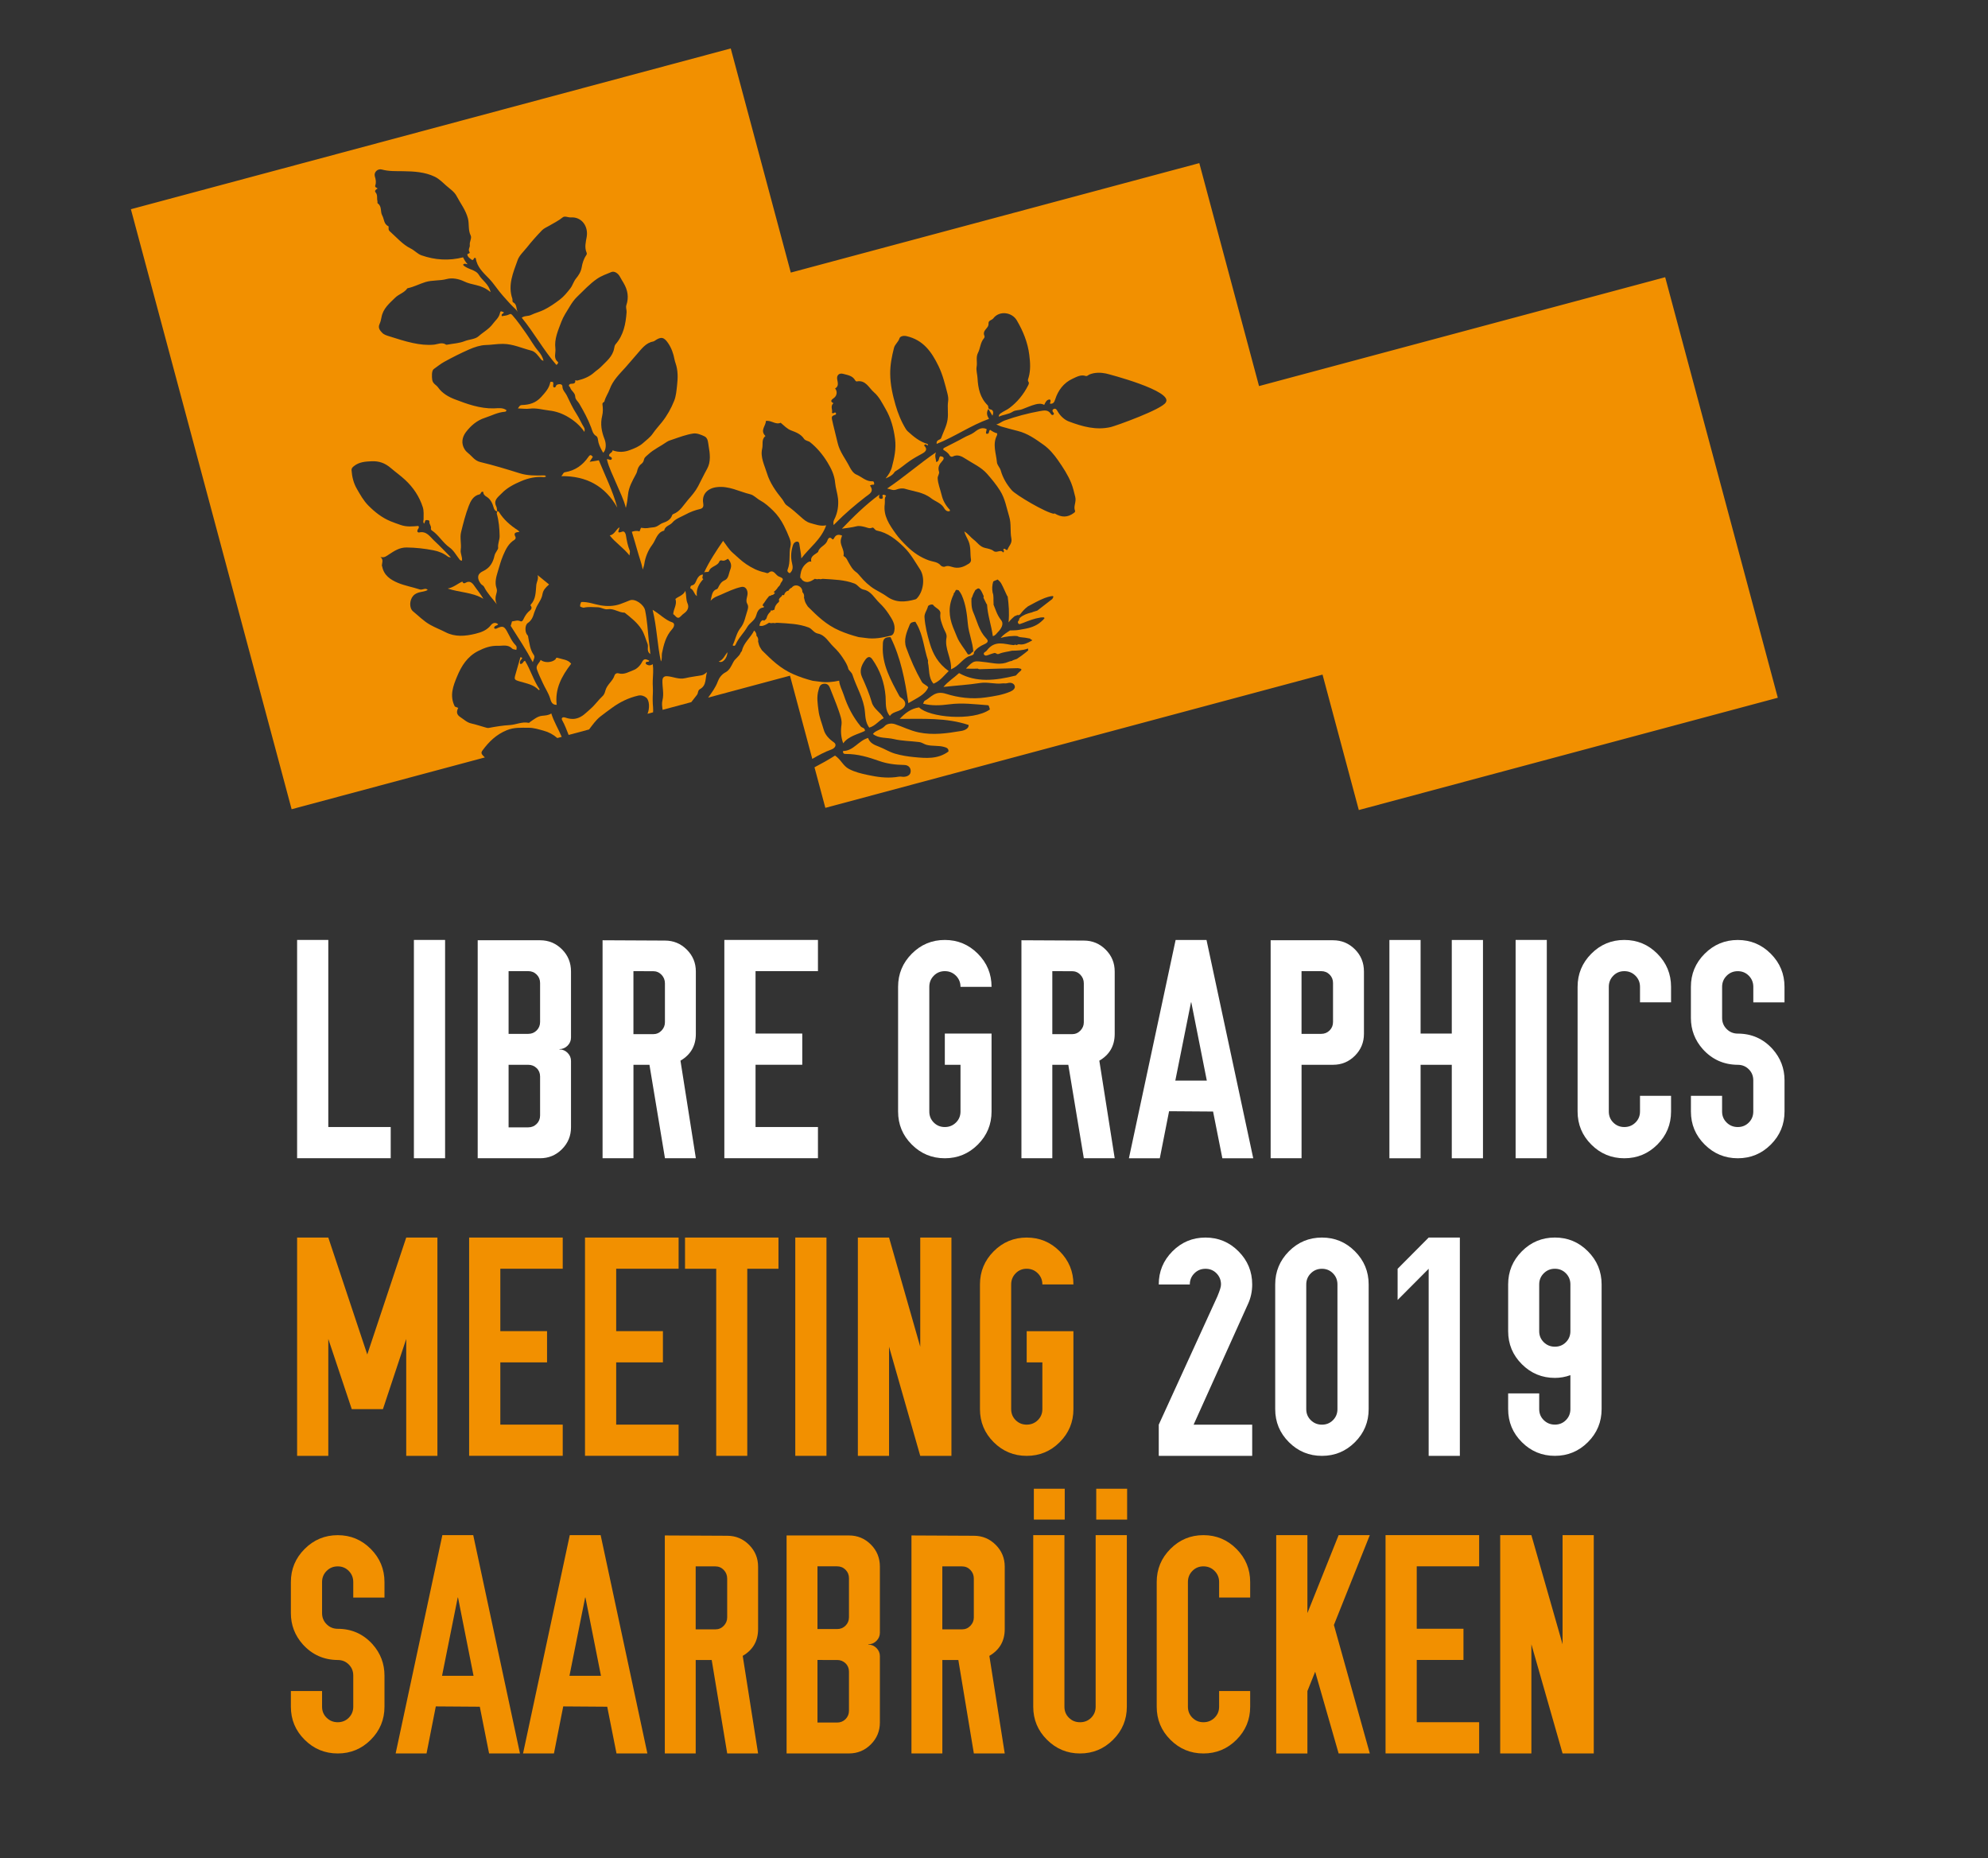 <?xml version="1.0" encoding="UTF-8" standalone="no"?>
<svg xmlns:dc="http://purl.org/dc/elements/1.1/" xmlns:cc="http://creativecommons.org/ns#" xmlns:rdf="http://www.w3.org/1999/02/22-rdf-syntax-ns#" xmlns:svg="http://www.w3.org/2000/svg" xmlns="http://www.w3.org/2000/svg" xmlns:sodipodi="http://sodipodi.sourceforge.net/DTD/sodipodi-0.dtd" xmlns:inkscape="http://www.inkscape.org/namespaces/inkscape" version="1.1" x="0px" y="0px" viewBox="0 0 841.89 786.77" style="enable-background:new 0 0 841.89 786.77;" xml:space="preserve" id="svg4171" sodipodi:docname="LGM_ow.svg" inkscape:version="0.92.4 (5da689c313, 2019-01-14)"><rect x="0" y="0" width="841.89" height="786.77" fill="#333333" stroke="none"/><defs id="defs4175"/><sodipodi:namedview pagecolor="#ffffff" bordercolor="#666666" borderopacity="1" objecttolerance="10" gridtolerance="10" guidetolerance="10" inkscape:pageopacity="0" inkscape:pageshadow="2" inkscape:window-width="4480" inkscape:window-height="2410" id="namedview4173" showgrid="false" inkscape:lockguides="true" inkscape:zoom="1.4142136" inkscape:cx="364.73486" inkscape:cy="456.72666" inkscape:window-x="-12" inkscape:window-y="-12" inkscape:window-maximized="1" inkscape:current-layer="layer4"/>
<style type="text/css" id="style3962">
	.st0{display:none;}
	.st1{display:inline;fill:#858685;}
	.st2{fill:none;}
	.st3{fill:#F29000;}
	.st4{fill:#F8B131;}
	.st5{fill:#FFFFFF;}
</style>
<g inkscape:groupmode="layer" id="layer4" inkscape:label="Layer 1" style="display:inline"/><g inkscape:groupmode="layer" id="layer5" inkscape:label="Layer 2" style="display:inline"/><g id="Ebene_3" class="st0">
	<rect x="-20.38" y="-26.28" class="st1" width="886.9" height="835.86" id="rect3964"/>
</g>
<g id="blühte_x5F_0w">
	<g id="g4095">
		<path class="st2" d="M277.09,310.42c-0.52-2.12-0.18-4.26-0.47-6.34c-0.12-0.83-0.09-1.65-0.06-2.47l-2.36,0.63    c-0.23,0.52-0.51,0.97-0.85,1.3c-0.1,0.09-0.43-0.33-0.33,0.25c0.37,2.18-0.59,3.79-2.54,4.58c0.89,2.49-1.25,4.16-2.23,5.64    c-2.11,3.16-5.37,5.51-7.87,8.47c-0.14,0.16-0.48,0.24-0.71,0.21c-0.89-0.11-1.55,0.39-2.08,0.93c-2.52,2.56-5.6,1.45-8.35,1.01    c-2.35-0.38-2.56-0.41-2.58,2.18c-0.01,1.52,0.96,2.52,1.36,3.78c0.89,2.86,1.29,6.4,5.13,7.22c0.89-1.05,0.61-2.52,1.84-3.64    c1.58-1.44,2.83-3.27,4.54-4.69c2.09-1.74,4.45-3.09,6.71-4.46c1.6-0.96,3.26-2.03,5.05-2.76c0.72-0.29,1.65-0.25,1.96-1.2    c0.48-1.48,0.73-3.03,2.02-4.16c1.51-1.32,0.98-3.8,2.85-5.1C277.56,311.42,277.26,311.09,277.09,310.42z" id="path3967"/>
		<path class="st2" d="M238.88,314.65c-0.28-0.92-0.63-1.8-1-2.67l-1.87,0.5c0.09,0.08,0.2,0.15,0.29,0.23    C237.08,313.43,237.95,313.89,238.88,314.65z" id="path3969"/>
		<path class="st2" d="M280.7,303.24c-0.1,0.81-0.92,2.34,0.5,3.27c1.04-0.79,1.32-2.01,1.17-3.04c-0.16-1.19,0.42-1.63,1.21-1.55    c0.87,0.09,1.24,0.88,0.96,1.82c-0.26,0.88-0.51,1.76-0.85,2.95c2.15-1.07,3.26-2.71,4.61-4.17c1.56-1.69,3.02-3.44,4.44-5.23    l-12.15,3.26C280.72,301.42,280.81,302.32,280.7,303.24z" id="path3971"/>
		<path class="st2" d="M242.73,315.44c1.15,2.09,2.43,4.17,2.69,7.11c0.33-0.88,0.75-1.42,0.63-1.75    c-1.65-4.27,0.23-8.05,2.63-10.96c0.26-0.31,0.52-0.64,0.77-0.97l-8.65,2.32C241.38,312.64,241.98,314.07,242.73,315.44z" id="path3973"/>
		<g id="g3979">
			<g id="g3977">
				<path class="st3" d="M297.85,245.17c-0.81-0.36-0.09-1.29-0.21-1.93c-1.42,0.17-2.09,1.18-2.54,2.11      c-0.53,1.09-0.72,2.23-2.19,2.53c-0.48,0.1-0.78,1.12-0.39,1.31c1.36,0.65,1.31,2.3,2.6,3.2      C294.77,249.41,295.96,247.24,297.85,245.17z" id="path3975"/>
			</g>
		</g>
		<g id="g3985">
			<g id="g3983">
				<path class="st3" d="M402.21,215.8c-1.76-1.81-2.9-3.86-3.49-6.4c-0.54-2.31-1.53-4.54-1.63-6.94c-0.04-0.9,0.82-1.95,0.58-2.71      c-0.63-1.96,0.14-3.23,1.38-4.58c1.01-1.11,0.69-1.91-0.9-1.99c-0.71,0.66-0.23,2.05-1.66,2.46c-0.13-1.34-0.78-2.49-0.12-4.13      c-7.21,4.95-13.44,10.45-20.69,15.33c1.58,0.32,2.57,0.98,3.98,0.42c1.09-0.43,2.53-0.63,3.62-0.3      c3.73,1.12,7.78,1.45,10.98,3.96c1.87,1.47,4.39,2.04,5.66,4.38c0.29,0.52,1.16,1.53,2.33,1.07      C402.23,216.18,402.3,215.9,402.21,215.8z" id="path3981"/>
			</g>
		</g>
		<g id="g3991">
			<g id="g3989">
				<path class="st3" d="M304.38,280.06c1.52,0.96,3.58-1.27,3.7-3.94C306.9,277.49,306.33,279.35,304.38,280.06z" id="path3987"/>
			</g>
		</g>
		<g id="g3997">
			<g id="g3995">
				<path class="st3" d="M200.83,247.99c-0.96-1.41-2.03-2.18-3.62-1.27c-0.95,0.55-1.17,0-1.43-0.49c-2.07,0.93-3.8,2.54-6.19,2.95      c4.99,1.71,10.44,1.52,15.13,4.36C203.53,251.48,202.07,249.81,200.83,247.99z" id="path3993"/>
			</g>
		</g>
		<g id="g4003">
			<g id="g4001">
				<path class="st3" d="M220.01,225.18c-0.37-0.36-0.53-0.57-0.74-0.7c-3.18-2.05-5.99-4.49-8-7.76c-0.16-0.27-0.42-0.24-0.68-0.19      c-0.08,0.32-0.28,0.67-0.2,0.94c0.87,3.12,1.15,6.3,1.2,9.52c0.02,1.67-0.85,3.19-0.63,4.99c0.08,0.63-1.27,2-1.53,3.23      c-0.64,2.97-1.95,5.27-4.92,6.63c-2.49,1.14-2.55,3.13-0.89,5.33c0.42,0.55,1.05,0.66,1.37,1.28c1.38,2.76,3.54,4.95,5.43,7.41      c-0.8-1.55-0.66-3.05-0.19-4.62c0.2-0.69,0.34-1.37,0.03-2.26c-0.81-2.29-0.12-4.77,0.53-6.91c0.7-2.28,1.31-4.64,2.27-6.9      c1.15-2.7,2.31-5.07,4.84-6.64c0.43-0.26,0.6-0.87,0.38-1.26C217.26,225.48,218.6,225.36,220.01,225.18z" id="path3999"/>
			</g>
		</g>
		<g id="g4009">
			<g id="g4007">
				<path class="st4" d="M210.54,216.49c0,0.02,0.01,0.03,0.01,0.05c0.01,0,0.03,0,0.04-0.01c0-0.01,0.01-0.02,0.01-0.02      C210.58,216.5,210.57,216.49,210.54,216.49z" id="path4005"/>
			</g>
		</g>
		<g id="g4015">
			<g id="g4013">
				<path class="st3" d="M291.17,255.49c-0.71-1.61-0.46-3.3-0.92-5.33c-1.01,2.02-2.94,2.33-4.22,3.42      c0.82,2.35-0.85,4.25-0.93,6.45c0.99,0.51,1.67,2.57,3.22,0.88c0.45-0.49,0.91-0.9,1.44-1.28      C291.23,258.58,291.88,257.09,291.17,255.49z" id="path4011"/>
			</g>
		</g>
		<g id="g4021">
			<g id="g4019">
				<path class="st3" d="M276.56,299.5c-0.18-1.97-0.2-3.97-0.08-5.95c0.1-1.8-0.12-3.61-0.05-5.35c0.09-2.29,0.35-4.57,0.02-6.99      c-1.2,0.76-2.2,0.55-2.99-0.2c-0.07-1.47,1.21-0.25,1.5-1.28c-1.21-0.56-2.18-1.25-3.11,0.65c-0.7,1.43-2.23,2.84-3.38,3.26      c-2,0.73-4.08,2.14-6.48,1.46c-0.84-0.24-1.53,0.18-1.77,0.93c-0.74,2.36-3.05,3.71-3.78,6.15c-0.23,0.77-0.44,1.81-1.28,2.57      c-1.78,1.64-3.17,3.71-5,5.29c-1.9,1.64-3.61,3.66-6.29,4.21c-1.57,0.33-3.03,0.06-4.49-0.44c-1.08-0.37-1.83,0.19-1.31,1.11      c1.12,2,1.9,4.13,2.74,6.25l8.65-2.32c1.44-1.87,2.8-3.89,4.77-5.47c1.57-1.26,3.31-2.47,4.91-3.66      c3.31-2.44,7.06-4.28,11.15-5.21c1.24-0.28,2.53,0.14,3.4,0.88c1.41,1.21,1.47,4.65,0.52,6.83l2.36-0.63      C276.6,300.91,276.63,300.21,276.56,299.5z" id="path4017"/>
			</g>
		</g>
		<g id="g4027">
			<g id="g4025">
				<path class="st3" d="M297.22,285.89c-2.36,0.45-4.76,0.69-7.09,1.25c-2.68,0.64-5.08-0.68-7.65-0.84      c-1.48-0.09-1.91,0.86-1.95,1.68c-0.12,2.82,0.74,5.67,0.02,8.47c-0.35,1.38-0.13,2.73,0.05,4.09l12.15-3.26      c0.81-1.02,1.61-2.05,2.41-3.09c0.58-0.75,0.29-1.89,1.26-2.42c2.95-1.61,2.13-4.72,3-7.19      C298.66,285.1,298.04,285.73,297.22,285.89z" id="path4023"/>
			</g>
		</g>
		<g id="g4033">
			<g id="g4031">
				<path class="st3" d="M241.88,281.03c-1.21-1.74-3.68-1.86-5.87-2.53c-0.58-0.18-0.55,0.43-0.81,0.68      c-1.49,1.4-4.64,1.56-6.24,0.23c-0.55,1.36-2.16,2.32-1.59,3.99c0.68,1.96,1.62,3.82,2.47,5.72c0.97,2.16,2.32,4.11,3.08,6.4      c0.35,1.07,0.64,2.98,2.83,2.91C234.96,291.68,237.81,286.35,241.88,281.03z" id="path4029"/>
			</g>
		</g>
		<g id="g4039">
			<g id="g4037">
				<path class="st3" d="M284.7,263.5c-3.01-1-5.09-3.4-8.33-5.31c1.83,7.45,1.95,14.72,3.52,21.86c0.63-1.16,0.23-2.4,0.44-3.43      c0.73-3.64,1.65-7.31,4.28-10.2C285.72,265.2,285.77,263.85,284.7,263.5z" id="path4035"/>
			</g>
		</g>
		<g id="g4045">
			<g id="g4043">
				<path class="st3" d="M705.18,117.37l-172,46.09l-25.29-94.4l-173,46.35l-25.43-94.9L55.43,88.58l68.07,254.04l81.83-21.93      c-0.29-0.27-0.58-0.55-0.85-0.85c-0.6-0.67-0.82-1.2-0.18-2.07c2.74-3.72,5.82-6.76,10.31-8.6c3.14-1.29,6.05-1.02,9.16-1.04      c2.29-0.02,4.33,0.68,6.44,1.24c2.18,0.58,4.13,1.65,5.8,3.11l1.87-0.5c-1.42-3.34-3.31-6.39-4.42-9.91      c-1.16,0.81-2.51,0.85-3.87,0.99c-2,0.2-3.49,1.53-5.08,2.59c-0.21,0.14-0.34,0.45-0.63,0.39c-2.76-0.59-5.31,0.79-8.02,0.95      c-2.92,0.16-5.94,0.65-8.88,1.21c-0.49,0.09-1.06-0.11-1.56-0.25c-1.95-0.54-3.86-1.21-5.83-1.64      c-1.87-0.41-3.12-1.71-4.61-2.67c-1.64-1.05-1.77-2.31-0.93-3.92c-0.6-0.23-1.15-0.45-1.43-0.57c-2.37-4.6-0.67-8.85,0.97-12.79      c1.81-4.35,4.26-8.37,8.92-10.74c2.7-1.37,5.36-2.29,8.24-2.19c2.02,0.07,4.34-0.71,6.12,1.16c0.36,0.38,1.13,0.37,1.8,0.56      c0.12-0.76,0.32-1.34-0.37-2.04c-1.66-1.68-2.51-3.91-3.66-5.93c-1.14-2.01-1.86-2.26-4.07-1.2c-0.42,0.2-0.85,0.43-1.3,0      c-0.07-1.18,1.23-0.99,1.71-1.65c-1.12-1.02-2.36-0.57-3,0.25c-1.74,2.24-4,3.1-6.67,3.75c-4.32,1.06-8.62,1.41-12.58-0.63      c-2.16-1.11-4.44-1.97-6.58-3.18c-2.75-1.54-4.83-3.73-7.19-5.64c-1.78-1.44-1.51-4.84-0.04-6.54c1.79-2.07,4.3-1.45,6.21-2.54      c-0.88-1.16-2.19,0.15-3.38-0.24c-3.07-1.01-6.32-1.56-9.28-2.8c-3.09-1.3-5.94-3.18-6.62-6.94c-0.01-0.06-0.1-0.1-0.11-0.16      c-0.1-1.26,0.88-2.62-0.63-3.84c1.69,0.45,2.52-0.37,3.7-1.14c2.18-1.41,4.35-2.92,7.43-2.88c3.84,0.05,7.51,0.46,11.26,1.18      c2.41,0.46,4.39,1.3,6.24,2.74c0.28,0.22,0.76,0.18,1.2,0.26c-2.34-2.36-4.56-4.75-6.95-6.95c-1.86-1.71-3.31-4.35-6.57-3.58      c-0.2,0.05-0.47-0.19-0.6-0.24c-0.48-1.03,1.11-1.59,0.35-2.53c-2.54,0.21-4.94,0.49-7.54-0.43c-1.42-0.5-2.92-1-4.32-1.59      c-3.59-1.5-6.56-3.84-9.32-6.62c-2.08-2.1-3.4-4.54-4.83-7c-1.45-2.49-2.09-5.17-2.29-7.98c-0.06-0.76,0.41-1.24,1.07-1.76      c2.21-1.73,4.75-1.89,7.38-2.01c3.17-0.14,5.68,0.72,8.22,2.9c1.95,1.67,4.11,3.2,6.02,4.97c3.48,3.23,6.05,7.09,7.49,11.59      c0.49,1.55,0.33,3.33,0.33,5.01c0,0.65-0.4,1.29,0.25,1.94c0.19-0.51,0.37-0.97,0.56-1.46c0.73-0.14,1.73-0.05,1.65,0.6      c-0.14,1.11,0.86,1.8,0.66,2.82c-0.07,0.37,0.03,0.68,0.33,0.88c2.96,1.95,4.63,5.21,7.57,7.27c1.75,1.23,2.87,3.37,4.25,5.12      c0.23,0.3,0.5,0.41,0.98,0.44c0.27-1.58-0.76-2.99-0.52-4.62c0.36-2.46-0.45-5.02,0.15-7.46c0.91-3.72,1.86-7.47,3.23-11.04      c0.8-2.09,1.93-4.37,4.57-4.94c0.72-0.16,0.45-1.4,1.59-1.06c0.01,0.96,0.5,1.53,1.5,2.13c1.52,0.92,2.39,2.65,2.87,4.42      c0.24,0.9,0.6,1.57,1.57,1.72c-0.21-0.7-0.08-1.42-0.46-2.18c-1.29-2.59,0.85-3.93,2.31-5.45c2.3-2.41,5.3-3.92,8.23-5.17      c2.99-1.28,6.32-2.04,9.72-1.71c0.23,0.02,0.49-0.14,0.85-0.26c-0.28-0.47-0.6-0.48-0.99-0.47c-3.41,0.08-6.79,0.15-10.14-0.9      c-5.53-1.73-11.08-3.42-16.71-4.76c-2.38-0.56-3.46-2.44-5.09-3.72c-0.5-0.39-1.13-1-1.55-1.68c-1.52-2.42-1.13-5.08,0.58-7.32      c2.12-2.76,4.69-4.92,7.9-5.96c2.79-0.91,5.43-2.35,8.43-2.6c0.28-0.02,0.7-0.04,0.82-0.67c-1.6-1.22-3.72-0.81-5.37-0.77      c-5.92,0.13-11.34-1.86-16.59-3.87c-2.43-0.93-5.24-2.45-7.01-5c-0.75-1.09-2.22-1.51-2.48-3.24c-0.18-1.15-0.32-3.85,0.64-4.53      c1.46-1.03,2.83-2.17,4.42-3.05c3.44-1.9,6.94-3.66,10.54-5.25c2.25-0.99,4.82-1.83,7.01-1.88c2.43-0.05,4.86-0.51,7.32-0.49      c4.29,0.03,8.03,1.84,12,2.84c1.81,0.45,2.92,2.21,4.08,3.65c0.28,0.36,0.54,0.55,1.13,0.65c-0.38-1.59-1.21-2.91-2.12-3.97      c-2.01-2.35-3.44-5.06-5.21-7.55c-1.84-2.59-3.63-5.23-5.75-7.63c-0.66-0.74-0.83-0.8-1.67-0.38c-0.89,0.45-2,0.47-2.92,0.66      c-0.38-1.23,0.85-0.96,0.87-1.62c-1.34-0.62-1.44-0.65-1.71,0.5c-0.45,1.87-1.91,2.94-2.95,4.36c-1.67,2.28-4.09,3.5-6.06,5.27      c-1.44,1.29-3.96,1.29-5.92,2.07c-2.3,0.92-4.73,0.99-7.1,1.44c-0.26,0.05-0.6,0.13-0.78,0.01c-1.71-1.15-3.48-0.13-5.12,0.03      c-3.07,0.29-6.03-0.09-8.95-0.71c-3.35-0.71-6.63-1.8-9.91-2.82c-1.06-0.33-2.28-0.7-3-1.46c-0.87-0.92-1.91-2.03-1.18-3.65      c0.41-0.91,0.68-1.91,0.85-2.9c0.63-3.72,3.32-5.92,5.82-8.36c1.56-1.53,3.84-2.04,5.1-3.91c0.06-0.09,0.24-0.1,0.37-0.13      c2.54-0.56,4.84-1.8,7.32-2.56c2.95-0.9,6-0.47,8.98-1.27c2.31-0.62,5.09-0.14,7.54,1.05c1.55,0.76,3.3,1.1,5,1.51      c2.06,0.49,4,1.24,6.09,2.97c-0.83-3.54-3.57-4.91-4.95-7.27c-1.4-2.39-4.86-2.25-6.75-4.28c0.71-0.94,1.27-0.18,1.92-0.29      c-0.82-0.88-1.38-1.87-1.88-2.89c-6,1.51-11.83,1.17-17.59-0.84c-1.74-0.61-2.91-2.07-4.58-2.89c-3.43-1.69-5.94-4.68-8.79-7.21      c-0.94-0.83-0.43-1.5-0.62-2.21c-2.06-0.87-1.8-3.07-2.67-4.59c-0.89-1.57-0.02-3.85-1.92-5.12c-0.17-0.11-0.02-0.63-0.1-0.94      c-0.34-1.22,0.21-2.58-0.82-3.74c-0.5-0.57,0.13-1.23,0.88-1.59c-0.34-0.45-1.29-0.44-0.96-1.38c0.44-1.26,0.19-2.49-0.2-3.78      c-0.52-1.73,1.19-3.37,2.96-2.89c2.96,0.81,5.94,0.67,8.98,0.71c4.54,0.06,9.26,0.31,13.48,2.36c1.76,0.86,3.25,2.36,4.74,3.69      c1.58,1.42,3.49,2.58,4.5,4.53c1.62,3.11,3.83,5.84,4.76,9.42c0.62,2.4,0.01,4.9,1.17,7.23c0.57,1.15-0.58,2.61-0.37,4.05      c0.14,0.95-0.89,1.84-0.11,2.98c0.38,0.56-0.72,0.57-0.97,0.99c0.23,1.25,1.26,1.75,2.03,2.33c0.85,0.16,0.55-0.96,1.23-0.88      c0.12,0.05,0.34,0.09,0.35,0.16c0.51,3.72,3.17,6.1,5.55,8.55c2.21,2.28,3.82,5.01,5.95,7.34c1.34,1.47,2.63,3.01,4.04,4.41      c0.8,0.79,1.65,1.51,2.28,2.51c-0.84-1.26-0.26-3.14-1.83-4.04c-0.76-0.44-0.31-1.08-0.49-1.61c-2.05-5.82,0.37-11.15,2.23-16.4      c0.69-1.96,2.56-3.63,3.95-5.38c1.99-2.52,4.14-4.92,6.37-7.23c0.8-0.84,2-1.3,3.03-1.91c1.94-1.16,3.98-2.12,5.77-3.58      c0.85-0.7,2.22,0.12,3.42,0.04c4.58-0.3,7.49,3.8,6.69,8.3c-0.37,2.09-0.99,4.38-0.05,6.57c0.18,0.42,0.11,0.79-0.14,1.14      c-1.08,1.56-1.62,3.36-1.93,5.17c-0.32,1.86-1.31,3.38-2.39,4.69c-1.07,1.31-1.43,2.92-2.4,4.17c-1.34,1.72-2.76,3.47-4.48,4.77      c-2.12,1.6-4.32,3.15-6.76,4.34c-1.77,0.87-3.69,1.32-5.37,2.14c-1.34,0.66-2.76,0.24-3.98,1.18      c5.22,6.35,9.21,13.72,14.66,19.98c0.73-0.37,0.89-1.08,0.65-1.26c-2.04-1.61-0.81-3.8-1.06-5.7c-0.53-4.04,1.2-7.73,2.54-11.33      c0.8-2.15,2.21-4.26,3.46-6.32c0.94-1.55,1.95-3.05,3.22-4.25c2.75-2.61,5.3-5.46,8.46-7.61c1.86-1.27,3.99-2,6.05-2.85      c1.25-0.52,2.84,0.56,3.57,1.93c0.49,0.92,1.06,1.83,1.58,2.71c1.78,3.03,2.28,6.08,1.19,9.34c-0.36,1.09,0.15,1.99,0.08,3.02      c-0.36,4.97-1.26,9.67-4.66,13.59c-0.37,0.42-0.5,1.1-0.6,1.69c-0.62,3.54-3.36,5.57-5.63,7.91c-0.85,0.87-1.92,1.51-2.83,2.33      c-2.03,1.83-4.48,2.78-7.08,3.42c-0.28,0.07-0.61-0.09-0.95-0.15c0.26,1.43-0.76,1.49-1.58,1.51c-0.58,0.01-0.95,0.2-1.09,0.66      c-0.11,0.38,0.45,0.69,0.52,0.94c0.43,1.46,2.11,2.17,2.15,3.85c0.03,1.23,1.16,2.03,1.72,2.99c1.92,3.3,3.72,6.57,5.06,10.18      c0.38,1.03,0.67,2.7,2.13,3.53c0.76,0.43,0.69,1.86,0.96,2.82c0.44,1.55,1.16,2.89,1.96,4.24c1.22-1.01,1.43-3.63,0.59-5.75      c-1.27-3.19-1.87-6.43-1-9.9c0.38-1.51,0.33-3.21,0.12-4.77c-0.13-0.95,0.72-0.87,0.83-1.34c0.44-1.85,1.6-3.4,2.21-5.1      c1.37-3.81,4.1-6.38,6.67-9.24c1.68-1.87,3.3-3.85,4.98-5.75c1.95-2.21,3.7-4.72,6.92-5.29c0.19-0.03,0.36-0.16,0.52-0.27      c2.64-1.82,3.88-1.64,5.68,1.02c1.41,2.07,2.23,4.4,2.69,6.86c0.11,0.58,0.29,1.15,0.48,1.71c1.03,3.05,0.97,6.08,0.61,9.28      c-0.25,2.25-0.41,4.49-1.23,6.55c-1.28,3.21-2.95,6.21-5.14,8.98c-1.31,1.64-2.76,3.19-3.96,4.95c-1.05,1.54-2.67,2.7-4.09,3.97      c-1.62,1.45-3.65,2.25-5.61,2.98c-2.25,0.84-4.71,1.06-7.29,0.08c-0.06,1.09-1.44,1.1-1.49,2.22c0.13,0.67,1.37,0.41,1.16,1.49      c-0.54,0.79-1.27-0.1-2.08,0.08c0.86,3.65,2.63,6.96,4.05,10.39c1.39,3.35,3.09,6.58,3.99,10.21c0.48-1.9,0.75-3.79,0.92-5.62      c0.31-3.21,1.84-5.83,3.28-8.53c0.22-0.41,0.45-0.83,0.54-1.28c0.25-1.26,0.75-2.39,1.79-3.17c0.67-0.5,0.98-1.08,1.15-1.89      c0.21-0.99,1.12-1.52,1.82-2.18c2.33-2.17,5.26-3.45,7.82-5.27c0.69-0.49,1.74-0.78,2.64-1.09c2.81-0.96,5.64-2.02,8.55-2.47      c1.52-0.23,3.34,0.49,4.82,1.21c1.52,0.74,1.48,2.72,1.72,4.07c0.58,3.22,1.01,6.72-0.65,9.69c-1.35,2.41-2.53,4.93-3.8,7.35      c-1.15,2.18-2.72,3.98-4.23,5.7c-1.9,2.18-3.36,5-6.34,6.11c-0.31,0.12-0.39,0.33-0.48,0.58c-0.61,1.81-2.33,2.64-3.76,3.1      c-1.47,0.48-2.36,1.78-4.16,1.91c-2.45,0.18-2.42,0.62-5.22,0.19c-0.2,0.47-0.39,0.95-0.64,1.54c-1.22-0.45-2.32-0.14-3.24,0.16      c0.81,2.73,1.63,5.33,2.35,7.96c0.7,2.61,1.72,5.15,2.28,8.01c0.22-0.77,0.54-1.52,0.65-2.31c0.42-3.04,1.71-5.97,3.4-8.21      c1.52-2.01,1.95-5.23,5.04-5.95c0.28-1.99,2.43-2.15,3.52-3.47c1.3-1.57,3.62-2.32,5.53-3.36c1.92-1.05,3.96-1.82,6.1-2.31      c1.39-0.32,1.57-1.24,1.36-2.45c-0.67-3.85,1.91-6.36,5.77-6.82c5.17-0.62,9.49,1.91,14.17,3.03c1.52,0.36,2.77,1.84,4.29,2.65      c1.98,1.07,3.72,2.67,5.36,4.26c1.89,1.84,3.4,4.02,4.61,6.41c0.87,1.7,1.63,3.42,2.33,5.2c0.47,1.18,0.7,2.34,0.44,3.44      c-0.78,3.25,0.09,6.68-1.2,9.86c-0.3,0.74,0.09,1.29,0.89,1.6c1.4-1.18,1.38-2.61,0.96-4.26c-0.67-2.6-0.4-5.21,0.43-7.75      c0.28-0.85,1.02-1.41,1.79-1.37c0.84,0.05,0.86,0.92,0.97,1.7c0.24,1.8,0.68,3.57,0.73,5.4c3.44-4.55,8.4-7.95,10.54-14.01      c-2.51,0.51-4.57-0.38-6.71-0.95c-1.62-0.44-2.8-1.49-4.02-2.59c-1.9-1.71-3.83-3.42-5.92-4.88c-1.03-0.72-1.28-1.79-1.97-2.64      c-2.71-3.32-5.24-6.95-6.45-10.93c-1.02-3.34-2.91-6.87-2.04-10.46c0.43-1.79-0.4-3.97,1.39-5.35      c-2.45-2.41,0.22-4.32,0.17-6.38c2.33-0.4,4.1,1.75,6.27,0.77c1.39,1.11,2.63,2.57,4.45,3.25c2.06,0.77,4.11,1.55,5.42,3.51      c0.6,0.9,1.85,0.89,2.53,1.42c3,2.37,5.51,5.42,7.43,8.59c1.51,2.49,2.96,5.3,3.24,8.67c0.18,2.08,1.02,4.62,1.23,6.74      c0.28,2.79-0.16,6.01-1.59,8.74c-0.41,0.77-0.46,1.47-0.27,2.39c0.31-0.31,0.54-0.54,0.76-0.77c3.99-4.05,8.31-7.73,12.81-11.21      c1.49-1.15,3.77-2.15,1.81-4.77c0.44-0.17,0.67-0.32,0.92-0.34c0.43-0.03,0.94,0.21,0.84-0.62c-0.06-0.48-0.2-0.84-0.66-0.82      c-2.75,0.16-4.6-1.92-6.9-2.88c-1.19-0.49-2.18-1.95-2.81-3.2c-1.71-3.42-4.23-6.35-5.12-10.32c-0.73-3.25-1.64-6.48-2.34-9.76      c-0.21-1.02-0.08-1.46,0.85-1.84c0.29-0.12,1.07-0.11,0.8-0.91c-0.53-0.74-1.01,0.61-1.69-0.11c0.44-1.17-0.86-2.72,0.63-4.05      c-1.9-0.95-0.38-1.7,0.37-2.33c1.13-0.96,1.39-2.65,0.35-3.9c1.62-0.95,1.15-2.39,0.89-3.81c-0.34-1.81,0.81-2.86,2.58-2.37      c1.89,0.53,3.94,0.75,5.04,2.76c0.11,0.21,0.44,0.48,0.61,0.44c3.87-0.75,5.17,2.75,7.34,4.6c2.2,1.87,3.51,4.64,4.94,7.1      c2.22,3.83,3.4,8.1,3.98,12.63c0.54,4.21-0.3,8-1.33,11.93c-0.5,1.87-1.47,3.32-2.67,4.81c1.31-0.56,2.58-1.13,3.48-2.25      c0.2-0.25,0.31-0.55,0.63-0.74c2.24-1.3,4.15-3.09,6.26-4.51c1.59-1.07,3.33-2.05,5.05-2.97c1.74-0.93,2.43-1.94,0.89-3.46      c0.55-1.2,1.08,0.09,1.68-0.1c-0.11-0.26-0.15-0.55-0.26-0.59c-3.33-0.93-5.87-3.08-8.36-5.33c-0.36-0.33-0.61-0.68-0.86-1.08      c-1.93-3.15-3.31-6.61-4.31-10.08c-1.23-4.25-2.21-8.59-2.25-13.18c-0.03-3.83,0.68-7.36,1.6-10.97      c0.41-1.59,1.85-2.48,2.33-4.08c0.23-0.77,1.56-1.23,2.94-0.92c7.07,1.59,10.63,6.58,13.59,12.68      c1.83,3.78,2.76,7.71,3.79,11.67c0.26,1.03,0.44,2.17,0.28,3.21c-0.39,2.57,0.15,5.12-0.23,7.72c-0.41,2.87-1.81,5.27-2.72,7.89      c-0.3,0.88-2.2,0.55-1.91,2.47c7.67-3.04,14.43-7.83,22.18-10.61c-0.69-1.11-1.36-2.45-0.28-4.21c0.62,1.03,1.14,1.88,1.73,2.86      c0.5-1.21,0.49-2.43-0.86-2.65c-1.31-0.22-0.65-1.24-1.17-1.75c-3.21-3.16-4.06-7.17-4.29-11.51c-0.08-1.56-0.65-3.33-0.39-4.74      c0.38-2-0.41-4.05,0.6-5.98c1.01-1.93,0.95-4.31,2.47-6.07c0.24-0.28,0.42-0.7,0.23-1.13c-0.58-1.26,0.06-2.17,0.84-3.08      c0.51-0.59,0.99-1.22,0.91-2.1c-0.12-1.4,1.4-1.36,2.02-2.19c2.51-3.34,7.87-2.71,9.97,0.88c2.67,4.55,4.62,9.38,5.27,14.58      c0.4,3.2,0.64,6.51-0.33,9.72c-0.17,0.55-0.47,1.1-0.01,1.71c0.37,0.49,0.06,1.07-0.17,1.53c-1.92,3.81-4.61,7.09-7.98,9.6      c-1.04,0.78-2.45,1.31-3.59,2.16c-0.45,0.34-0.88,0.59-0.81,1.47c1.9-0.96,4.04-0.93,5.87-2.13c1.11-0.73,2.61-0.54,3.94-1.02      c1.87-0.67,3.68-1.55,5.6-2.05c1.2-0.32,2.48-0.51,3.81,0.18c0.5-1.1,0.97-2.21,2.33-2.31c0.84,0.6-0.08,1.28,0.17,1.84      c1.31,0.08,1.75-0.62,2.14-1.85c1.25-3.91,3.66-7.06,7.42-8.78c1.63-0.74,3.42-1.81,5.42-1.16c0.75,0.24,1.1-0.36,1.61-0.58      c2.29-0.97,4.9-0.89,7.01-0.45c0.97,0.2,28.8,7.42,25.36,12.26c-1.55,2.9-21.06,9.89-23.23,10.41      c-6.24,1.47-12.1-0.21-17.8-2.35c-1.82-0.68-3.56-2.25-4.67-4.14c-0.37-0.63-0.77-1.49-1.6-1.2c-0.94,0.32-0.77,1.05-0.17,1.74      c0.21,0.25,0.09,0.68-0.28,0.82c-0.34,0.13-0.64-0.03-0.84-0.35c-1.2-1.89-2.73-1.62-4.73-1.26      c-5.13,0.93-10.12,2.26-15.02,4.01c-1.13,0.41-2.07,1.33-3.43,1.62c0.76,0.32,1.49,0.72,2.28,0.94      c2.26,0.65,4.54,1.26,6.82,1.83c4.13,1.03,7.47,3.4,10.89,5.84c2.56,1.83,4.52,4.24,6.16,6.58c2.1,3.01,4.2,6.19,5.61,9.7      c0.76,1.9,1.19,3.87,1.68,5.81c0.56,2.18-0.89,3.96-0.08,5.89c0.12,0.29-0.13,0.62-0.43,0.84c-2.7,2.03-5.21,2.07-8.31,0.21      c-0.02-0.01-0.05-0.04-0.09-0.07l0.01,0.3c-3.65-0.5-16.24-8.01-17.97-9.98c-2.09-2.38-3.81-5.25-4.68-8.38      c-0.36-1.32-1.5-2.2-1.62-3.51c-0.33-3.77-1.95-7.55,0-11.33c0.11-0.22,0.08-0.51,0.13-0.88c-1.15-0.28-2.1-0.85-2.98-1.48      c-0.82,0.34-0.11,2.01-1.68,1.6c-0.32-0.62,0.22-1.24,0.17-1.92c-2.28-1.16-4.11,0.51-5.44,1.47c-1.27,0.92-2.66,1.27-3.92,1.98      c-2.88,1.62-5.86,3.04-8.78,4.57c-0.13,0.07-0.15,0.36-0.27,0.68c1.02,0.68,2.14,1.3,2.76,2.48c0.23,0.44,0.86,0.65,1.24,0.45      c2.15-1.14,4.03-0.02,5.6,1c3.06,1.98,6.51,3.48,8.97,6.27c2,2.27,3.92,4.59,5.55,7.19c2.14,3.41,2.71,7.24,3.85,10.95      c0.95,3.1,0.32,6.22,0.91,9.2c0.44,2.23-1.14,3.22-1.62,4.82c-0.65,0.5-0.96-0.68-1.53-0.36c-0.19,0.16-0.41,0.25-0.18,0.48      c0.47,0.46-0.07,1.13-0.14,1.03c-1.14-1.52-2.74,0.52-4.13-0.66c-0.78-0.66-2.31-0.97-3.48-1.23c-2.29-0.5-3.28-2.34-4.88-3.53      c-1.36-1.01-2.29-2.49-3.97-3.48c0.44,1.62,1.24,2.82,1.78,4.09c1.11,2.59,0.63,5.26,1.06,7.86c0.09,0.57-0.21,1.25-0.89,1.69      c-1.89,1.21-3.78,2.05-6.14,1.64c-1.32-0.23-2.6-1.04-4.08-0.35c-0.41,0.19-1.36-0.1-1.68-0.49c-1.34-1.62-3.33-1.55-5.05-2.17      c-3.58-1.29-6.58-3.32-9.32-6.02c-1.71-1.68-3.39-3.43-4.73-5.33c-2.63-3.71-5.34-7.51-4.62-12.58      c0.16-1.15-0.29-2.38,0.54-3.42c-0.41-0.36-0.84-0.51-1.36-0.43c-0.5,0.48,0.42,1.16-0.34,1.7c-0.92,0.09-1.62-0.11-1.08-1.81      c-5.97,4.39-10.96,9.32-15.92,14.48c2.03-0.32,4.09-0.49,6.07-1c1.33-0.34,2.46-0.02,3.68,0.27c0.99,0.23,1.89,0.83,3.08,0.29      c0.68-0.3,1.01,1.03,1.95,1.22c4.63,0.93,8.17,3.75,11.46,6.96c2.84,2.77,4.73,6.23,6.85,9.49c2.24,3.44,1.48,9.07-1.09,12      c-0.28,0.32-0.51,0.58-0.91,0.69c-4.19,1.15-8.2,1.56-12.08-1.26c-1.53-1.12-3.34-1.99-5.01-2.98c-2.45-1.46-4.5-3.45-6.33-5.63      c-0.51-0.61-1.01-1.22-1.65-1.67c-1.54-1.08-2.37-2.68-3.26-4.23c-0.46-0.79-0.74-1.68-1.53-2.23c-0.21-0.15-0.58-0.38-0.55-0.5      c0.52-2.33-1.39-4.21-1.18-6.46c0.06-0.65,0.35-1.28,0.57-2.06c-1.47-0.57-2.55-0.43-3.28,0.92c-0.2,0.37-0.54,0.93-0.82,0.63      c-1.52-1.62-2.01,0.35-2.24,0.87c-0.85,1.91-3.33,2.37-3.8,4.51c-1.26,1.16-3.43,1.68-2.89,4.1c-0.01,0.01-0.01,0.02-0.02,0.03      c0,0,0,0,0,0c-0.89-0.25-1.51,0.27-2.11,0.77c-1.55,1.27-2.2,2.91-2.45,4.63c-0.02,0.08-0.02,0.16-0.03,0.24      c-0.06,0.48-0.1,0.96-0.11,1.44c0.08-0.11,0.16-0.24,0.23-0.35c0.46,1.33,1.97,2.21,3.56,1.76c0.89-0.25,1.69-0.76,2.48-1.25      c0.13,0.05,0.26,0.1,0.41,0.13c0.48,0.1,0.9,0.07,1.28-0.05c0.45,0.13,0.94,0.14,1.39-0.04c0.16,0.01,0.31,0.01,0.46,0      c4.63,0.29,9.01,0.38,13.18,1.97c1.52,0.58,2.16,2.23,3.91,2.58c3.18,0.64,4.55,3.59,6.67,5.61c1.51,1.44,2.81,2.98,3.93,4.7      c1.43,2.21,2.97,4.39,2.36,7.3c-0.2,0.96-0.63,1.67-1.54,1.89c-3.49,0.84-6.84,1.55-10.64,0.96c-0.96-0.15-1.94-0.26-2.91-0.36      c-2.76-0.72-5.47-1.6-8.08-2.74c-5.75-2.5-9.45-6.24-13.43-10.18c-0.2-0.33-0.41-0.66-0.63-0.99c-0.57-0.85-0.78-1.8-1-2.77      c0.17-0.85-0.01-1.76-0.68-2.36c0.12-2.65-3.18-3.79-4.5-1.9c-0.59,0.23-1.08,0.66-1.39,1.27c-0.08,0.02-0.15,0.05-0.23,0.07      c-0.88,0.21-1.46,1.01-1.65,1.87c-0.23-0.06-0.46-0.12-0.71-0.16c-0.18,0.92-1.44,1.07-1.49,2.34c0.08,0.04,0.15,0.08,0.23,0.12      c-0.12,0.21-0.23,0.42-0.32,0.64c-0.97,0.76-1.67,1.84-1.77,3.17c-0.34,0.1-0.66,0.23-0.97,0.4c-0.16-0.05-0.32-0.09-0.49-0.14      c-0.08,0.18-0.16,0.36-0.24,0.55c0.02,0.02,0.04,0.03,0.05,0.04c-0.78,0.62-1.4,1.52-1.7,2.74c-0.09,0.38-0.61,0.78-1.05,1.11      c-0.13-0.1-0.27-0.19-0.4-0.28c-1.15,0.32-1.3,1.31-1.6,2.36c0.51,0.15,1.07,0.17,1.65,0c0.89-0.25,1.69-0.76,2.48-1.25      c0.13,0.05,0.26,0.1,0.41,0.13c0.48,0.1,0.9,0.07,1.28-0.05c0.45,0.13,0.94,0.14,1.39-0.04c0.16,0.01,0.31,0.01,0.46,0      c4.63,0.29,9.01,0.38,13.18,1.97c1.52,0.58,2.16,2.23,3.91,2.58c3.18,0.64,4.55,3.59,6.67,5.61c1.51,1.44,2.81,2.98,3.93,4.7      c0.98,1.52,2,3.02,2.35,4.76c0.01,0.02,0.02,0.02,0.03,0.04c0.5,0.81,1.38,1.36,1.69,2.34c1.67,5.24,4.77,10.02,5.27,15.62      c0.21,2.38,0.32,4.7,1.84,6.76c2.75-0.79,4.1-3.1,6.14-4c-1.35-2.54-4.23-3.82-5.06-6.7c-1.05-3.69-2.59-7.26-4.17-10.78      c-1.14-2.55-0.29-4.84,1.36-7.18c0.95-1.35,1.99-1.74,2.99-0.33c3.34,4.72,5.16,9.91,5.65,15.68c0.23,2.74-0.34,5.87,1.82,8.37      c0.94-1.37,2.42-1.65,3.75-2.18c2.96-1.16,3.66-3.41,1.53-5.16c-0.44-0.36-1-0.59-1.28-1.12c-3.58-6.66-7.37-13.28-6.99-21.18      c0.07-1.44-0.3-3.93,3.28-3.72c4.28,8.67,6.12,18.05,7.54,27.94c3.67-2.21,7.11-3.55,8.43-6.72c-0.73-0.99-2.17-1.3-2.79-2.4      c-2.63-4.61-4.75-9.43-6.54-14.38c-1.19-3.3,0.13-6.48,1.47-9.71c0.43-1.04,1.31-1.15,2.39-1.27c0.23,0.4,0.48,0.81,0.71,1.22      c2.62,4.71,2.96,10.13,4.64,15.14c0.09,0.29-0.07,0.65,0,0.96c0.66,2.96,0.08,6.26,2.35,8.92c2.92-1.21,4.43-3.49,6.43-5.35      c-4.43-3.17-6.65-7.12-8.02-11.79c-1.06-3.63-1.97-7.22-2.23-11.01c-0.12-1.62,1.12-3,1.45-4.55c0.13-0.63,1.91-1.11,2.22-0.65      c0.91,1.33,3.28,1.91,3.06,3.67c-0.27,2.15,0.52,3.92,1.19,5.78c0.51,1.43,1.68,2.9,1.41,4.29c-0.94,4.89,2.23,8.74,1.9,13.53      c3.37-1.44,4.62-4.12,7.36-5.45c0.77-0.37,2.55-0.35,2.37-1.83c0.97-1.5,2.65-2.6,4.21-3.27c2.16-0.93,1.8-1.68,0.85-2.69      c-2.96-3.13-3.74-7.19-5.36-10.89c-0.83-1.91-0.83-3.96-0.76-6.02c0.13-0.13,0.24-0.28,0.3-0.48c0.31-1.02,0.78-2.01,1.35-2.96      c0.07-0.04,0.14-0.06,0.21-0.12c0.92-0.74,1.35-0.75,1.97,0.07c0.61,0.82,0.93,1.81,1.37,2.71c0,0.01,0.01,0.01,0.01,0.02      c-0.13,0.23-0.19,0.48-0.05,0.77l1.14,2.32c0.07,0.15,0.17,0.26,0.28,0.34c0.25,4.57,1.86,8.89,2.45,13.43      c1.15-0.28,1.57-1.12,2.03-1.58c1.52-1.5,2.8-3.55,1.5-5.18c-0.88-1.11-1.49-2.25-2-3.48c-0.43-1.05-0.83-2.11-1.25-3.17      c0.04-0.12,0.07-0.25,0.05-0.39c-0.16-1.54,0.16-3.21-0.41-4.66c0-0.01,0-0.02,0-0.03c-0.31-1.57-0.2-3.13,0.27-4.67      c0.24-0.07,0.46-0.19,0.64-0.35c0.1-0.02,0.21-0.03,0.32-0.08l0.91-0.39c0.61,0.51,1.17,1.06,1.56,1.77      c0.89,1.63,1.57,3.39,2.39,5.05c0.07,0.14,0.17,0.25,0.28,0.34c0.46,3.47,0.76,6.95,0.37,11.01c0.83-1.12,1.75-1.97,2.69-2.72      c0.36-0.03,0.71-0.18,0.97-0.42c0.44,0.14,0.98,0.06,1.36-0.42c0.88-1.12,1.78-2.19,3-3.07c0.06-0.04,0.09-0.1,0.14-0.14      c2.36-1.25,4.61-2.57,7.17-3.57c0.87-0.34,1.73-0.56,2.59-0.75c0.29-0.03,0.59-0.06,0.89-0.09c0.01,0.03,0,0.05,0.02,0.08      c0.05,0.1,0.12,0.16,0.19,0.23c-0.15,0.31-0.31,0.62-0.47,0.93c-2.11,1.66-4.23,3.29-6.37,4.93c-0.57,0.15-1.14,0.32-1.7,0.52      c-0.02,0.01-0.04,0.01-0.07,0.02c-0.23,0.08-0.45,0.19-0.68,0.29c-0.09,0.01-0.18,0-0.28,0.03c-1.65,0.44-3.35,1.04-4.59,2.16      c-0.32,0.29-0.45,0.7-0.39,1.06c-0.41,0.28-0.67,0.72-0.43,1.2c0.13,0.26,0.34,0.4,0.59,0.47c0.54-0.17,1.07-0.34,1.58-0.55      c2.37-0.95,4.69-1.85,7.22-2.25c0,0,0,0,0-0.01c0.5-0.07,0.99-0.09,1.47-0.08c0.06,0.07,0.13,0.13,0.23,0.16      c0.02,0.08,0.06,0.14,0.11,0.19c-0.03,0.04-0.05,0.09-0.09,0.13c-0.26,0.23-0.42,0.46-0.53,0.69c-0.01-0.03-0.02-0.06-0.03-0.1      c-2.06,2.19-4.59,3.19-7.42,3.74c-0.87,0.17-1.75,0.31-2.59,0.47c-1.33,0.25-2.63,0.22-3.94,0.26c-1.3,0.87-2.79,1.67-3.98,3.21      c1.87-0.65,5.56-1.06,7.13-0.8c0.19,0.19,0.43,0.27,0.69,0.28c0.14,0.09,0.32,0.15,0.54,0.16c1.35,0.09,2.77,0.31,4.15,0.61      c0.1,0.27,0.35,0.47,0.78,0.5c-0.01,0.1-0.03,0.21,0,0.3c-1.77,1.03-3.7,1.93-5.27,1.63c-0.49-0.1-0.91,0.08-1.21,0.34      c-0.29-0.2-0.7-0.28-1.18-0.05c-0.03,0.02-0.07,0.03-0.1,0.04c-3.89-0.31-7.92-2.37-11.43,2.31c-0.41,0.55-1.65,0.84-1.15,1.66      c0.48,0.81,1.45,0.35,2.26,0.04c0.73-0.28,1.47-0.5,2.21-0.71c0.17,0.09,0.37,0.13,0.58,0.12c0.28,0.33,0.76,0.51,1.37,0.25      c1.74-0.75,3.62-0.85,5.43-1.31c2.24-0.05,4.55-0.09,6.69-0.9c0.05,0.03,0.11,0.07,0.16,0.1c-0.08,0.25-0.07,0.48,0.04,0.65      c-0.41,0.32-0.81,0.66-1.22,1.01c-1.08,0.91-2.24,1.68-3.42,2.48c-0.04,0.03-0.06,0.06-0.09,0.09c-0.52,0.21-1.06,0.4-1.6,0.56      c-0.25,0.07-0.43,0.19-0.58,0.33c-0.58,0.07-1.14,0.25-1.41,0.37c-3.36,1.48-6.49,0.54-9.4,0.21c-5.29-0.61-5.18-1-8.68,2.68      c1.7,0.07,3.38,0.07,5.07,0.01c0.16,0.15,0.39,0.25,0.73,0.24c5.39-0.18,10.78-0.31,16.15-0.43c0.55,0.04,1.05,0.17,1.52,0.35      c-0.03,0.19-0.05,0.38-0.07,0.57c-0.81,0.68-1.56,1.4-2.26,2.19c-8.65,2.18-16.83,3.02-24.05-1.03      c-2.14,1.99-4.7,3.55-6.61,5.87c5.36-0.62,10.45-0.88,15.54-1.68c3.2-0.5,6.22,0.58,9.48,0.17c0.66-0.08,1.37,0.11,2.15-0.11      c1.33-0.38,2.52,0.03,2.95,0.99c0.51,1.16-0.62,2.09-1.77,2.59c-3.31,1.42-6.78,1.94-10.33,2.46      c-6.06,0.89-11.9,0.07-16.92-1.52c-4.74-1.5-6.25,1.52-9.04,2.95c-0.33,0.17-0.42,0.75-0.67,1.23      c3.55,0.94,7.33,0.77,10.99,0.28c5.64-0.76,10.95-0.01,16.35,0.37c0.48,0.03,0.47,0.12,0.94,1.79      c-7.29,5.14-25.8,3.37-29.98-0.87c-3.55,0.51-6.06,2.56-8.21,4.87c9.63,0.01,19.76-0.58,29.19,2.58      c0.12,1.48-1.64,2.27-3.1,2.52c-6.05,1.02-11.98,1.89-18.04,0.62c-3.71-0.78-6.7-2.38-10.08-3.49      c-1.67-0.55-3.47-0.11-4.26,0.77c-1.47,1.65-3.99,1.85-5.05,3.38c2.34,1.98,5.84,1.45,8.81,2.16c3.46,0.83,7.14,0.82,10.69,1.26      c1.31,0.16,2.1,0.89,3.17,1.18c2.48,0.66,5.17,0.2,7.54,0.91c0.98,0.29,1.92,0.63,1.76,1.93c-4.53,3.34-9.61,2.83-14.56,2.36      c-2.74-0.26-5.45-0.7-8.09-1.47c-2.49-0.74-4.46-2.07-6.77-2.94c-2.06-0.78-3.88-1.58-4.61-3.7c-4.17,1.21-6.13,5.49-10.58,5.52      c-0.18,1.12,0.46,1.27,1.15,1.26c5.16-0.02,9.69,1.4,14.23,3c3.23,1.14,6.82,1.61,10.53,1.66c2.01,0.03,2.96,1.51,2.67,3.11      c-0.29,1.62-2.37,2.08-3.65,1.86c-1.01-0.17-1.79,0.08-2.67,0.18c-4.09,0.49-7.91-0.09-11.71-0.89      c-2.84-0.6-5.54-1.24-8.05-2.56c-2.59-1.37-3.32-3.93-5.91-5.68c-2.81,1.78-5.72,3.42-8.7,4.97l4.6,17.17l210.55-56.42      l15.36,57.34l177.44-47.54L705.18,117.37z M412.17,275.86c-0.88,0.23-1.11,1.56-2.3,1.18c-1.49-2.53-3.52-4.69-4.62-7.44      c-0.53-1.34-1.14-2.69-1.67-4.07c-1.73-4.48-2.18-9.01,0.39-14.11c-0.08,0.02-0.16,0.03-0.24,0.05c0.38-0.4,0.71-0.86,0.94-1.45      c0.03-0.09,0.12-0.17,0.18-0.25c0.15,0.04,0.33,0.02,0.52-0.03c0.17,0.12,0.37,0.16,0.58,0.16c0.54,0.65,0.98,1.35,1.35,2.11      c0,0-0.01,0-0.01,0c1.73,3.91,2.21,8.04,2.6,12.3C410.27,268.18,411.92,271.88,412.17,275.86z" id="path4041"/>
			</g>
		</g>
		<g id="g4051">
			<g id="g4049">
				<path class="st3" d="M222.35,279.79c-0.99,0.13-0.82,1.57-2.12,1.27c-0.14-0.71-0.01-1.31,0.44-1.73      c0.75-0.69,0.53-0.96-0.28-1.08c-0.67,2.32-1.33,4.6-1.98,6.89c-0.75,2.6-0.72,2.65,1.78,3.4c2.81,0.85,5.82,1.28,7.96,3.63      c0.02,0.02,0.18-0.08,0.44-0.19C225.96,288.14,224.69,283.62,222.35,279.79z" id="path4047"/>
			</g>
		</g>
		<g id="g4057">
			<g id="g4055">
				<path class="st3" d="M364.51,307.57c-3.32-4.03-5.61-8.52-7.19-13.33c-0.66-2.01-1.79-3.95-1.95-6.05      c-2.67,0.56-5.35,0.88-8.28,0.42c-0.96-0.15-1.94-0.26-2.91-0.36c-2.76-0.72-5.47-1.6-8.08-2.74      c-5.75-2.5-9.45-6.24-13.43-10.18c-0.2-0.33-0.41-0.66-0.63-0.99c-0.57-0.85-0.78-1.8-1-2.77c0.17-0.85-0.01-1.76-0.68-2.36      c0.04-0.98-0.39-1.74-1.01-2.23c-1.44,3.01-4.41,5.09-5.15,8.56c-0.06,0.29-0.44,0.51-0.55,0.81c-0.62,1.63-2.28,2.44-3.07,3.92      c-0.88,1.67-1.6,3.48-3.39,4.42c-1.64,0.85-2.71,2.45-3.22,3.86c-0.94,2.56-2.54,4.67-4.09,6.82l34.67-9.29l9.44,35.22      c2.59-1.49,5.22-2.94,8.1-3.97c1.51-0.54,2.5-2.01,0.99-3.07c-2.09-1.46-3.64-3.13-4.29-5.44c-0.73-2.62-1.81-5.08-2.16-7.9      c-0.37-2.96-0.88-5.78,0.01-8.8c0.32-1.09,0.51-2.39,2.17-2.61c1.56-0.2,2.27,0.71,2.7,1.85c1.19,3.15,2.54,6.25,3.63,9.44      c0.66,1.94,1.49,4.12,1.22,5.98c-0.39,2.78-0.26,5.28,0.73,7.94c2.22-3.09,6.13-3.77,9.19-5.26      C366.36,308.09,365.04,308.2,364.51,307.57z" id="path4053"/>
			</g>
		</g>
		<g id="g4063">
			<g id="g4061">
				<path class="st3" d="M329.87,244.1c-0.43-0.17-0.71-0.44-1.05-0.78c-0.87-0.88-1.79-2.14-3.32-0.84      c-0.52,0.44-1.16-0.03-1.74-0.14c-2.82-0.58-5.29-1.84-7.7-3.45c-2.13-1.41-3.87-3.2-5.76-4.83c-1.6-1.38-2.71-3.32-4.07-5.07      c-2.96,4.31-5.84,8.63-8.05,13.41c0.7-0.48,1.83,0.08,2.06-0.58c0.78-2.21,3.73-2.05,4.47-4.25c0.06-0.19,0.65-0.39,0.89-0.3      c1.08,0.43,1.88-0.25,2.68-0.69c1.25,1.43,1.71,2.81,0.98,4.6c-0.65,1.58-0.68,3.77-2.28,4.46c-1.72,0.74-2.27,2.02-2.97,3.39      c-0.09,0.16-0.26,0.33-0.43,0.39c-2.14,0.72-2.04,2.65-2.66,4.93c1.43-1.54,2.92-1.92,4.22-2.49c2.85-1.25,5.68-2.66,8.77-3.34      c1.5-0.33,2.43,0.71,2.65,2.24c0.24,1.68-1.05,3.28-0.08,4.96c0.57,1,0.29,2.03-0.05,3.06c-0.81,2.43-1.16,5-2.85,7.11      c-1.71,2.13-2.12,4.91-3.32,7.33c0.57,0.44,1.05,0.22,1.29-0.34c1.17-2.81,3.48-4.86,4.93-7.45c1.02-1.81,3.14-2.63,3.74-4.79      c0.45-1.59,1.1-3.29,3.22-3.45c0.01,0,0-0.22,0.01-0.59c-0.19-0.02-0.35-0.07-0.51-0.12c0.09-0.22,0.15-0.45,0.19-0.69      c0.15-0.15,0.3-0.3,0.43-0.5c0.63-1.02,1.36-1.99,2.14-2.91c0.42-0.05,0.79-0.2,1.1-0.44c0.55-0.01,1-0.28,1.39-1      c-0.19-0.06-0.37-0.14-0.54-0.23c0.01-0.03,0.02-0.06,0.03-0.09c0.73-0.58,1.37-1.25,1.83-2.05c0.02-0.01,0.03-0.03,0.05-0.05      c0.54-0.44,0.92-1.01,1.07-1.63C331.94,245.15,331.87,244.89,329.87,244.1z" id="path4059"/>
			</g>
		</g>
		<g id="g4069">
			<g id="g4067">
				<path class="st3" d="M227.66,243.49c0.52,1.6-0.42,2.88-0.55,4.24c-0.27,2.9-0.14,5.89-2.33,8.24      c-0.08,0.09-0.16,0.31-0.11,0.37c1.08,1.33-0.1,1.97-0.86,2.67c-1.01,0.94-1.63,2.12-2.23,3.32c-0.28,0.55-0.65,0.96-1.25,0.67      c-1.2-0.58-2.31-0.02-3.5,0.1c-0.22,0.76-0.44,1.52-0.55,1.89c3.26,5.14,6.46,9.95,9.34,15.38c0.4-1.3,1.07-2.18,0.42-3.09      c-1.58-2.21-1.8-4.83-2.33-7.36c-0.08-0.37,0.01-0.65-0.35-1.01c-1.11-1.11-1.15-4.26,0.15-5.13c1.64-1.1,2.21-2.61,2.7-4.32      c0.16-0.54,0.47-1.11,0.65-1.62c0.77-2.19,2.53-3.91,2.87-6.26c0.27-1.82,1.5-2.97,2.8-4.12      C230.9,246.13,229.28,244.81,227.66,243.49z" id="path4065"/>
			</g>
		</g>
		<g id="g4075">
			<g id="g4073">
				<path class="st3" d="M266.72,233.21c-0.88-2.13-1.3-4.35-1.66-6.6c-0.12-0.79-0.65-1.85-1.51-1.53      c-2.9,1.11-1.16-0.78-1.24-1.84c-1.51,1-2.06,3.09-4.09,3.46c2.49,3.19,5.74,5.12,8.36,8.48      C266.67,234.08,266.87,233.57,266.72,233.21z" id="path4071"/>
			</g>
		</g>
		<g id="g4081">
			<g id="g4079">
				<path class="st3" d="M274.74,271.09c-0.43-4.23-0.68-8.47-1.54-12.65c-0.51-2.49-4.26-5.15-6.49-4.26      c-1.33,0.53-2.65,1.08-3.99,1.56c-2.75,0.97-5.63,1.02-8.41,0.55c-2.67-0.45-5.24-1.55-8.18-1.4c-0.2,0.56-0.63,1.15-0.38,1.97      c0.54,0.16,1.11,0.52,1.56,0.41c1.94-0.45,3.86-0.17,5.8-0.16c1.52,0.01,2.81,1.07,4.28,0.83c2.59-0.43,4.65,1.47,7.11,1.45      c0.05,0,0.11,0.07,0.16,0.11c2.62,2.07,5.25,4.13,7.06,7.02c1.18,1.88,1.69,4.03,2.5,6.05c0.55,1.35-0.62,3.06,1.18,4.38      C275.28,274.76,274.93,272.92,274.74,271.09z" id="path4077"/>
			</g>
		</g>
		<g id="g4087">
			<g id="g4085">
				<path class="st3" d="M253.6,194.88c-1.16,0.19-2.39,0.4-3.91,0.65c0.57-0.89,0.93-1.44,1.36-2.12c-0.68-0.79-1.1-1.09-1.87,0.03      c-2.38,3.47-5.62,5.8-9.85,6.48c-0.91,0.15-0.79,0.85-1.62,1.67c10.76-0.11,18.56,4.26,23.7,13.32      C259.56,207.95,256.33,201.52,253.6,194.88z" id="path4083"/>
			</g>
		</g>
		<g id="g4093">
			<g id="g4091">
				<path class="st3" d="M247.28,180.91c-1.14-1.83-1.96-3.85-3.13-5.65c-1.63-2.5-2.87-5.23-4.15-7.88      c-0.57-1.18-1.83-2.16-1.83-3.81c0-0.95-1.24-1.14-2.29-0.67c-0.57,0.26-0.41,1.22-1.2,1.14c-1.21-0.35,0.79-2.85-1.62-2.32      c-0.45,2.6-2.04,4.31-3.8,6.28c-2.39,2.67-5.08,3.37-8.18,3.49c-1.04,0.04-1.14,0.62-1.77,1.42c1.91,0.06,3.48,0.31,4.99,0.11      c2.86-0.37,5.61,0.49,8.35,0.8c2.71,0.3,5.44,1.23,8.01,2.78c2.75,1.66,4.99,3.58,6.82,6.26      C247.64,182.11,247.71,181.6,247.28,180.91z" id="path4089"/>
			</g>
		</g>
	</g>
</g>
<g id="Ebene_19">
	<g id="g4168">
		<path class="st5" d="M125.82,490.39v-92.43h13.21v79.21h26.43v13.21H125.82z" id="path4098"/>
		<path class="st5" d="M188.49,490.39h-13.21v-92.43h13.21V490.39z" id="path4100"/>
		<path class="st5" d="M202.3,398.1h26.43c3.61,0,6.69,1.28,9.25,3.83c2.56,2.56,3.83,5.68,3.83,9.38v27.97    c0,1.33-0.48,2.48-1.45,3.45s-2.12,1.45-3.45,1.45v0.13c1.33,0,2.48,0.48,3.45,1.45s1.45,2.12,1.45,3.45v28.1    c0,3.61-1.28,6.69-3.83,9.25c-2.56,2.56-5.64,3.83-9.25,3.83H202.3V398.1z M215.38,411.18v26.55h8.31c1.42,0,2.61-0.48,3.58-1.45    s1.45-2.16,1.45-3.58v-16.5c0-1.42-0.48-2.61-1.45-3.58s-2.16-1.45-3.58-1.45H215.38z M215.38,450.82v26.49h8.31    c1.42,0,2.61-0.48,3.58-1.45s1.45-2.16,1.45-3.58v-16.5c0-1.42-0.48-2.6-1.45-3.54c-0.97-0.94-2.16-1.42-3.58-1.42H215.38z" id="path4102"/>
		<path class="st5" d="M255.17,398.1l26.43,0.13c3.61,0,6.69,1.28,9.25,3.83c2.56,2.56,3.83,5.64,3.83,9.25v26.43    c0,5.03-2.17,8.81-6.51,11.34l6.51,41.31h-13.08l-6.57-39.57h-6.77v39.57h-13.08V398.1z M268.25,411.18v26.68h8.31    c1.42,0,2.61-0.5,3.58-1.51c0.97-1.01,1.45-2.18,1.45-3.51v-16.5c0-1.42-0.48-2.63-1.45-3.64c-0.97-1.01-2.16-1.51-3.58-1.51    H268.25z" id="path4104"/>
		<path class="st5" d="M306.75,490.39v-92.43h39.64v13.21h-26.43v26.43h19.79v13.21h-19.79v26.36h26.43v13.21H306.75z" id="path4106"/>
		<path class="st5" d="M386.13,403.8c3.87-3.89,8.53-5.83,13.99-5.83c5.46,0,10.12,1.94,13.99,5.83c3.87,3.89,5.8,8.56,5.8,14.02    h-13.15c0-1.85-0.64-3.42-1.93-4.71s-2.86-1.93-4.71-1.93c-1.85,0-3.41,0.64-4.67,1.93c-1.27,1.29-1.9,2.86-1.9,4.71v52.79    c0,1.85,0.63,3.41,1.9,4.67c1.27,1.27,2.82,1.9,4.67,1.9c1.85,0,3.42-0.63,4.71-1.9c1.29-1.27,1.93-2.83,1.93-4.67v-19.79h-6.64    v-13.21h19.79v33c0,5.46-1.93,10.12-5.8,13.99s-8.53,5.8-13.99,5.8c-5.46,0-10.12-1.93-13.99-5.8s-5.8-8.53-5.8-13.99v-52.79    C380.33,412.36,382.26,407.69,386.13,403.8z" id="path4108"/>
		<path class="st5" d="M432.55,398.1l26.43,0.13c3.61,0,6.69,1.28,9.25,3.83c2.56,2.56,3.83,5.64,3.83,9.25v26.43    c0,5.03-2.17,8.81-6.51,11.34l6.51,41.31h-13.08l-6.57-39.57h-6.77v39.57h-13.08V398.1z M445.64,411.18v26.68h8.31    c1.42,0,2.61-0.5,3.58-1.51c0.97-1.01,1.45-2.18,1.45-3.51v-16.5c0-1.42-0.48-2.63-1.45-3.64c-0.97-1.01-2.16-1.51-3.58-1.51    H445.64z" id="path4110"/>
		<path class="st5" d="M497.86,397.97h13.08l19.79,92.43h-13.08l-3.93-19.79l-18.63-0.13l-3.93,19.92h-13.08L497.86,397.97z     M504.37,424.39l-6.64,33.13h13.34l-6.57-33.13H504.37z" id="path4112"/>
		<path class="st5" d="M538.1,398.1h26.43c3.61,0,6.69,1.28,9.25,3.83c2.56,2.56,3.83,5.68,3.83,9.38v26.43    c0,3.61-1.28,6.69-3.83,9.25c-2.56,2.56-5.64,3.83-9.25,3.83h-13.34v39.57H538.1V398.1z M551.18,411.18v26.55h8.31    c1.42,0,2.61-0.48,3.58-1.45s1.45-2.16,1.45-3.58v-16.5c0-1.42-0.48-2.61-1.45-3.58s-2.16-1.45-3.58-1.45H551.18z" id="path4114"/>
		<path class="st5" d="M588.39,397.97h13.21v39.64h13.21v-39.64h13.21v92.43h-13.21v-39.57H601.6v39.57h-13.21V397.97z" id="path4116"/>
		<path class="st5" d="M655.05,490.39h-13.21v-92.43h13.21V490.39z" id="path4118"/>
		<path class="st5" d="M673.89,403.8c3.87-3.89,8.53-5.83,13.99-5.83c5.46,0,10.12,1.94,13.99,5.83c3.87,3.89,5.8,8.56,5.8,14.02    v6.57h-13.15v-6.57c0-1.85-0.64-3.42-1.93-4.71s-2.86-1.93-4.71-1.93c-1.85,0-3.41,0.64-4.67,1.93c-1.27,1.29-1.9,2.86-1.9,4.71    v52.79c0,1.85,0.63,3.41,1.9,4.67c1.27,1.27,2.83,1.9,4.67,1.9c1.85,0,3.42-0.63,4.71-1.9c1.29-1.27,1.93-2.83,1.93-4.67v-6.64    h13.15v6.64c0,5.46-1.93,10.12-5.8,13.99s-8.53,5.8-13.99,5.8c-5.46,0-10.12-1.93-13.99-5.8s-5.8-8.53-5.8-13.99v-52.79    C668.09,412.36,670.03,407.69,673.89,403.8z" id="path4120"/>
		<path class="st5" d="M729.28,463.97v6.64c0,1.85,0.64,3.41,1.93,4.67c1.29,1.27,2.86,1.9,4.71,1.9c1.85,0,3.41-0.63,4.67-1.9    c1.27-1.27,1.9-2.83,1.9-4.67v-13.21c0-1.85-0.63-3.41-1.9-4.67c-1.27-1.27-2.83-1.9-4.67-1.9c-5.93-0.04-10.87-2.26-14.82-6.64    c-3.35-3.78-5.03-8.19-5.03-13.21v-13.15c0-5.46,1.94-10.13,5.83-14.02c3.89-3.89,8.56-5.83,14.02-5.83    c5.46,0,10.12,1.94,13.99,5.83c3.87,3.89,5.8,8.56,5.8,14.02v6.57h-1.22h-11.99v-6.57c0-1.85-0.63-3.42-1.9-4.71    c-1.27-1.29-2.83-1.93-4.67-1.93c-1.85,0-3.42,0.64-4.71,1.93s-1.93,2.86-1.93,4.71v13.15c0,1.85,0.64,3.42,1.93,4.71    s2.86,1.93,4.71,1.93c5.89,0,10.81,2.19,14.76,6.57c3.35,3.78,5.03,8.19,5.03,13.21v13.21c0,5.46-1.93,10.12-5.8,13.99    s-8.53,5.8-13.99,5.8c-5.46,0-10.13-1.93-14.02-5.8c-3.89-3.87-5.83-8.53-5.83-13.99v-6.64H729.28z" id="path4122"/>
		<path class="st3" d="M148.96,596.61l-9.93-29.71v49.5h-13.21v-92.43h13.21l16.5,49.5l16.5-49.5h13.21v92.43h-13.21v-49.5    l-9.86,29.71H148.96z" id="path4124"/>
		<path class="st3" d="M198.67,616.39v-92.43h39.64v13.21h-26.43v26.43h19.79v13.21h-19.79v26.36h26.43v13.21H198.67z" id="path4126"/>
		<path class="st3" d="M247.74,616.39v-92.43h39.64v13.21h-26.43v26.43h19.79v13.21h-19.79v26.36h26.43v13.21H247.74z" id="path4128"/>
		<path class="st3" d="M290.1,523.97h39.57v13.21h-13.21v79.21h-13.15v-79.21H290.1V523.97z" id="path4130"/>
		<path class="st3" d="M350,616.39h-13.21v-92.43H350V616.39z" id="path4132"/>
		<path class="st3" d="M363.29,523.97h13.21l13.21,46.21v-46.21h13.21v92.43h-13.21l-13.21-46.21v46.21h-13.21V523.97z" id="path4134"/>
		<path class="st3" d="M420.8,529.8c3.87-3.89,8.53-5.83,13.99-5.83s10.12,1.94,13.99,5.83c3.87,3.89,5.8,8.56,5.8,14.02h-13.15    c0-1.85-0.64-3.42-1.93-4.71s-2.86-1.93-4.71-1.93s-3.41,0.64-4.67,1.93s-1.9,2.86-1.9,4.71v52.79c0,1.85,0.63,3.41,1.9,4.67    c1.27,1.27,2.83,1.9,4.67,1.9s3.42-0.63,4.71-1.9c1.29-1.27,1.93-2.83,1.93-4.67v-19.79h-6.64v-13.21h19.79v33    c0,5.46-1.93,10.12-5.8,13.99s-8.53,5.8-13.99,5.8s-10.12-1.93-13.99-5.8c-3.87-3.87-5.8-8.53-5.8-13.99v-52.79    C415,538.36,416.94,533.69,420.8,529.8z" id="path4136"/>
		<path class="st5" d="M496.51,529.8c3.87-3.89,8.53-5.83,13.99-5.83c5.46,0,10.12,1.94,13.99,5.83c3.87,3.89,5.8,8.56,5.8,14.02    c0,2.92-0.58,5.65-1.74,8.19l-23.07,51.18h24.81v13.21h-39.57v-13.21l24.81-54.27c1.07-2.54,1.59-4.23,1.55-5.09    c0-1.85-0.63-3.42-1.9-4.71c-1.27-1.29-2.83-1.93-4.67-1.93c-1.85,0-3.42,0.64-4.71,1.93s-1.93,2.86-1.93,4.71h-13.15    C490.71,538.36,492.64,533.69,496.51,529.8z" id="path4138"/>
		<path class="st5" d="M545.83,529.8c3.87-3.89,8.53-5.83,13.99-5.83c5.46,0,10.12,1.94,13.99,5.83c3.87,3.89,5.8,8.56,5.8,14.02    v52.79c0,5.46-1.93,10.12-5.8,13.99s-8.53,5.8-13.99,5.8c-5.46,0-10.12-1.93-13.99-5.8s-5.8-8.53-5.8-13.99v-52.79    C540.03,538.36,541.97,533.69,545.83,529.8z M564.49,539.12c-1.27-1.29-2.83-1.93-4.67-1.93c-1.85,0-3.42,0.64-4.71,1.93    s-1.93,2.86-1.93,4.71v52.79c0,1.85,0.64,3.41,1.93,4.67c1.29,1.27,2.86,1.9,4.71,1.9c1.85,0,3.41-0.63,4.67-1.9    c1.27-1.27,1.9-2.83,1.9-4.67v-52.79C566.39,541.97,565.76,540.4,564.49,539.12z" id="path4140"/>
		<path class="st5" d="M605.02,523.97h13.21v92.43h-13.21v-79.21l-13.15,13.21v-13.21L605.02,523.97z" id="path4142"/>
		<path class="st5" d="M672.46,610.59c-3.87,3.87-8.53,5.8-13.99,5.8c-5.46,0-10.12-1.93-13.99-5.8s-5.8-8.53-5.8-13.99v-6.64h13.15    v6.64c0,1.85,0.64,3.41,1.93,4.67c1.29,1.27,2.86,1.9,4.71,1.9c1.85,0,3.41-0.63,4.67-1.9c1.27-1.27,1.9-2.83,1.9-4.67v-14.37    c-2.11,0.77-4.3,1.16-6.57,1.16c-5.46,0-10.12-1.93-13.99-5.8s-5.8-8.53-5.8-13.99v-19.79c0-5.46,1.93-10.13,5.8-14.02    c3.87-3.89,8.53-5.83,13.99-5.83c5.46,0,10.12,1.94,13.99,5.83c3.87,3.89,5.8,8.56,5.8,14.02v19.79v33    C678.26,602.06,676.32,606.73,672.46,610.59z M653.76,568.28c1.29,1.27,2.86,1.9,4.71,1.9c1.85,0,3.41-0.63,4.67-1.9    c1.27-1.27,1.9-2.83,1.9-4.67v-19.79c0-1.85-0.63-3.42-1.9-4.71c-1.27-1.29-2.83-1.93-4.67-1.93c-1.85,0-3.42,0.64-4.71,1.93    s-1.93,2.86-1.93,4.71v19.79C651.83,565.46,652.48,567.01,653.76,568.28z" id="path4144"/>
		<path class="st3" d="M136.39,715.97v6.64c0,1.85,0.64,3.41,1.93,4.67c1.29,1.27,2.86,1.9,4.71,1.9c1.85,0,3.4-0.63,4.67-1.9    c1.27-1.27,1.9-2.83,1.9-4.67v-13.21c0-1.85-0.63-3.41-1.9-4.67c-1.27-1.27-2.83-1.9-4.67-1.9c-5.93-0.04-10.87-2.26-14.82-6.64    c-3.35-3.78-5.03-8.19-5.03-13.21v-13.15c0-5.46,1.94-10.13,5.83-14.02c3.89-3.89,8.56-5.83,14.02-5.83    c5.46,0,10.12,1.94,13.99,5.83c3.87,3.89,5.8,8.56,5.8,14.02v6.57h-1.22H149.6v-6.57c0-1.85-0.63-3.42-1.9-4.71    c-1.27-1.29-2.83-1.93-4.67-1.93c-1.85,0-3.42,0.64-4.71,1.93s-1.93,2.86-1.93,4.71v13.15c0,1.85,0.64,3.42,1.93,4.71    s2.86,1.93,4.71,1.93c5.89,0,10.81,2.19,14.76,6.57c3.35,3.78,5.03,8.19,5.03,13.21v13.21c0,5.46-1.93,10.12-5.8,13.99    s-8.53,5.8-13.99,5.8c-5.46,0-10.13-1.93-14.02-5.8c-3.89-3.87-5.83-8.53-5.83-13.99v-6.64H136.39z" id="path4146"/>
		<path class="st3" d="M187.33,649.97h13.08l19.79,92.43h-13.08l-3.93-19.79l-18.63-0.13l-3.93,19.92h-13.08L187.33,649.97z     M193.84,676.39l-6.64,33.13h13.34l-6.57-33.13H193.84z" id="path4148"/>
		<path class="st3" d="M241.29,649.97h13.08l19.79,92.43h-13.08l-3.93-19.79l-18.63-0.13l-3.93,19.92H221.5L241.29,649.97z     M247.8,676.39l-6.64,33.13h13.34l-6.57-33.13H247.8z" id="path4150"/>
		<path class="st3" d="M281.53,650.1l26.43,0.13c3.61,0,6.69,1.28,9.25,3.83c2.56,2.56,3.83,5.64,3.83,9.25v26.43    c0,5.03-2.17,8.81-6.51,11.34l6.51,41.31h-13.08l-6.57-39.57h-6.77v39.57h-13.08V650.1z M294.61,663.18v26.68h8.31    c1.42,0,2.61-0.5,3.58-1.51c0.97-1.01,1.45-2.18,1.45-3.51v-16.5c0-1.42-0.48-2.63-1.45-3.64c-0.97-1.01-2.16-1.51-3.58-1.51    H294.61z" id="path4152"/>
		<path class="st3" d="M333.11,650.1h26.43c3.61,0,6.69,1.28,9.25,3.83c2.56,2.56,3.83,5.68,3.83,9.38v27.97    c0,1.33-0.48,2.48-1.45,3.45s-2.12,1.45-3.45,1.45v0.13c1.33,0,2.48,0.48,3.45,1.45s1.45,2.12,1.45,3.45v28.1    c0,3.61-1.28,6.69-3.83,9.25c-2.56,2.56-5.64,3.83-9.25,3.83h-26.43V650.1z M346.19,663.18v26.55h8.31c1.42,0,2.61-0.48,3.58-1.45    s1.45-2.16,1.45-3.58v-16.5c0-1.42-0.48-2.61-1.45-3.58s-2.16-1.45-3.58-1.45H346.19z M346.19,702.82v26.49h8.31    c1.42,0,2.61-0.48,3.58-1.45s1.45-2.16,1.45-3.58v-16.5c0-1.42-0.48-2.6-1.45-3.54c-0.97-0.94-2.16-1.42-3.58-1.42H346.19z" id="path4154"/>
		<path class="st3" d="M385.98,650.1l26.43,0.13c3.61,0,6.69,1.28,9.25,3.83c2.56,2.56,3.83,5.64,3.83,9.25v26.43    c0,5.03-2.17,8.81-6.51,11.34l6.51,41.31h-13.08l-6.57-39.57h-6.77v39.57h-13.08V650.1z M399.06,663.18v26.68h8.31    c1.42,0,2.61-0.5,3.58-1.51c0.97-1.01,1.45-2.18,1.45-3.51v-16.5c0-1.42-0.48-2.63-1.45-3.64c-0.97-1.01-2.16-1.51-3.58-1.51    H399.06z" id="path4156"/>
		<path class="st3" d="M437.56,649.97h13.21v72.64c0,1.85,0.63,3.41,1.9,4.67c1.27,1.27,2.84,1.9,4.71,1.9s3.44-0.63,4.71-1.9    c1.27-1.27,1.9-2.83,1.9-4.67v-72.64h13.21v72.64c0,5.46-1.94,10.12-5.83,13.99c-3.89,3.87-8.55,5.8-13.99,5.8    s-10.1-1.93-13.99-5.8s-5.83-8.53-5.83-13.99V649.97z M437.82,630.31h13.08v13.08h-13.08V630.31z M464.24,630.31h13.08v13.08    h-13.08V630.31z" id="path4158"/>
		<path class="st3" d="M495.65,655.8c3.87-3.89,8.53-5.83,13.99-5.83c5.46,0,10.12,1.94,13.99,5.83c3.87,3.89,5.8,8.56,5.8,14.02    v6.57h-13.15v-6.57c0-1.85-0.64-3.42-1.93-4.71s-2.86-1.93-4.71-1.93c-1.85,0-3.41,0.64-4.67,1.93c-1.27,1.29-1.9,2.86-1.9,4.71    v52.79c0,1.85,0.63,3.41,1.9,4.67c1.27,1.27,2.83,1.9,4.67,1.9c1.85,0,3.42-0.63,4.71-1.9c1.29-1.27,1.93-2.83,1.93-4.67v-6.64    h13.15v6.64c0,5.46-1.93,10.12-5.8,13.99s-8.53,5.8-13.99,5.8c-5.46,0-10.12-1.93-13.99-5.8s-5.8-8.53-5.8-13.99v-52.79    C489.85,664.36,491.78,659.69,495.65,655.8z" id="path4160"/>
		<path class="st3" d="M540.46,649.97h13.21v33l13.21-33h13.21L564.89,688l15.21,54.4h-13.21l-9.93-34.61l-3.29,8.19v26.43h-13.21    V649.97z" id="path4162"/>
		<path class="st3" d="M586.76,742.39v-92.43h39.64v13.21h-26.43v26.43h19.79v13.21h-19.79v26.36h26.43v13.21H586.76z" id="path4164"/>
		<path class="st3" d="M635.31,649.97h13.21l13.21,46.21v-46.21h13.21v92.43h-13.21l-13.21-46.21v46.21h-13.21V649.97z" id="path4166"/>
	</g>
</g>
</svg>